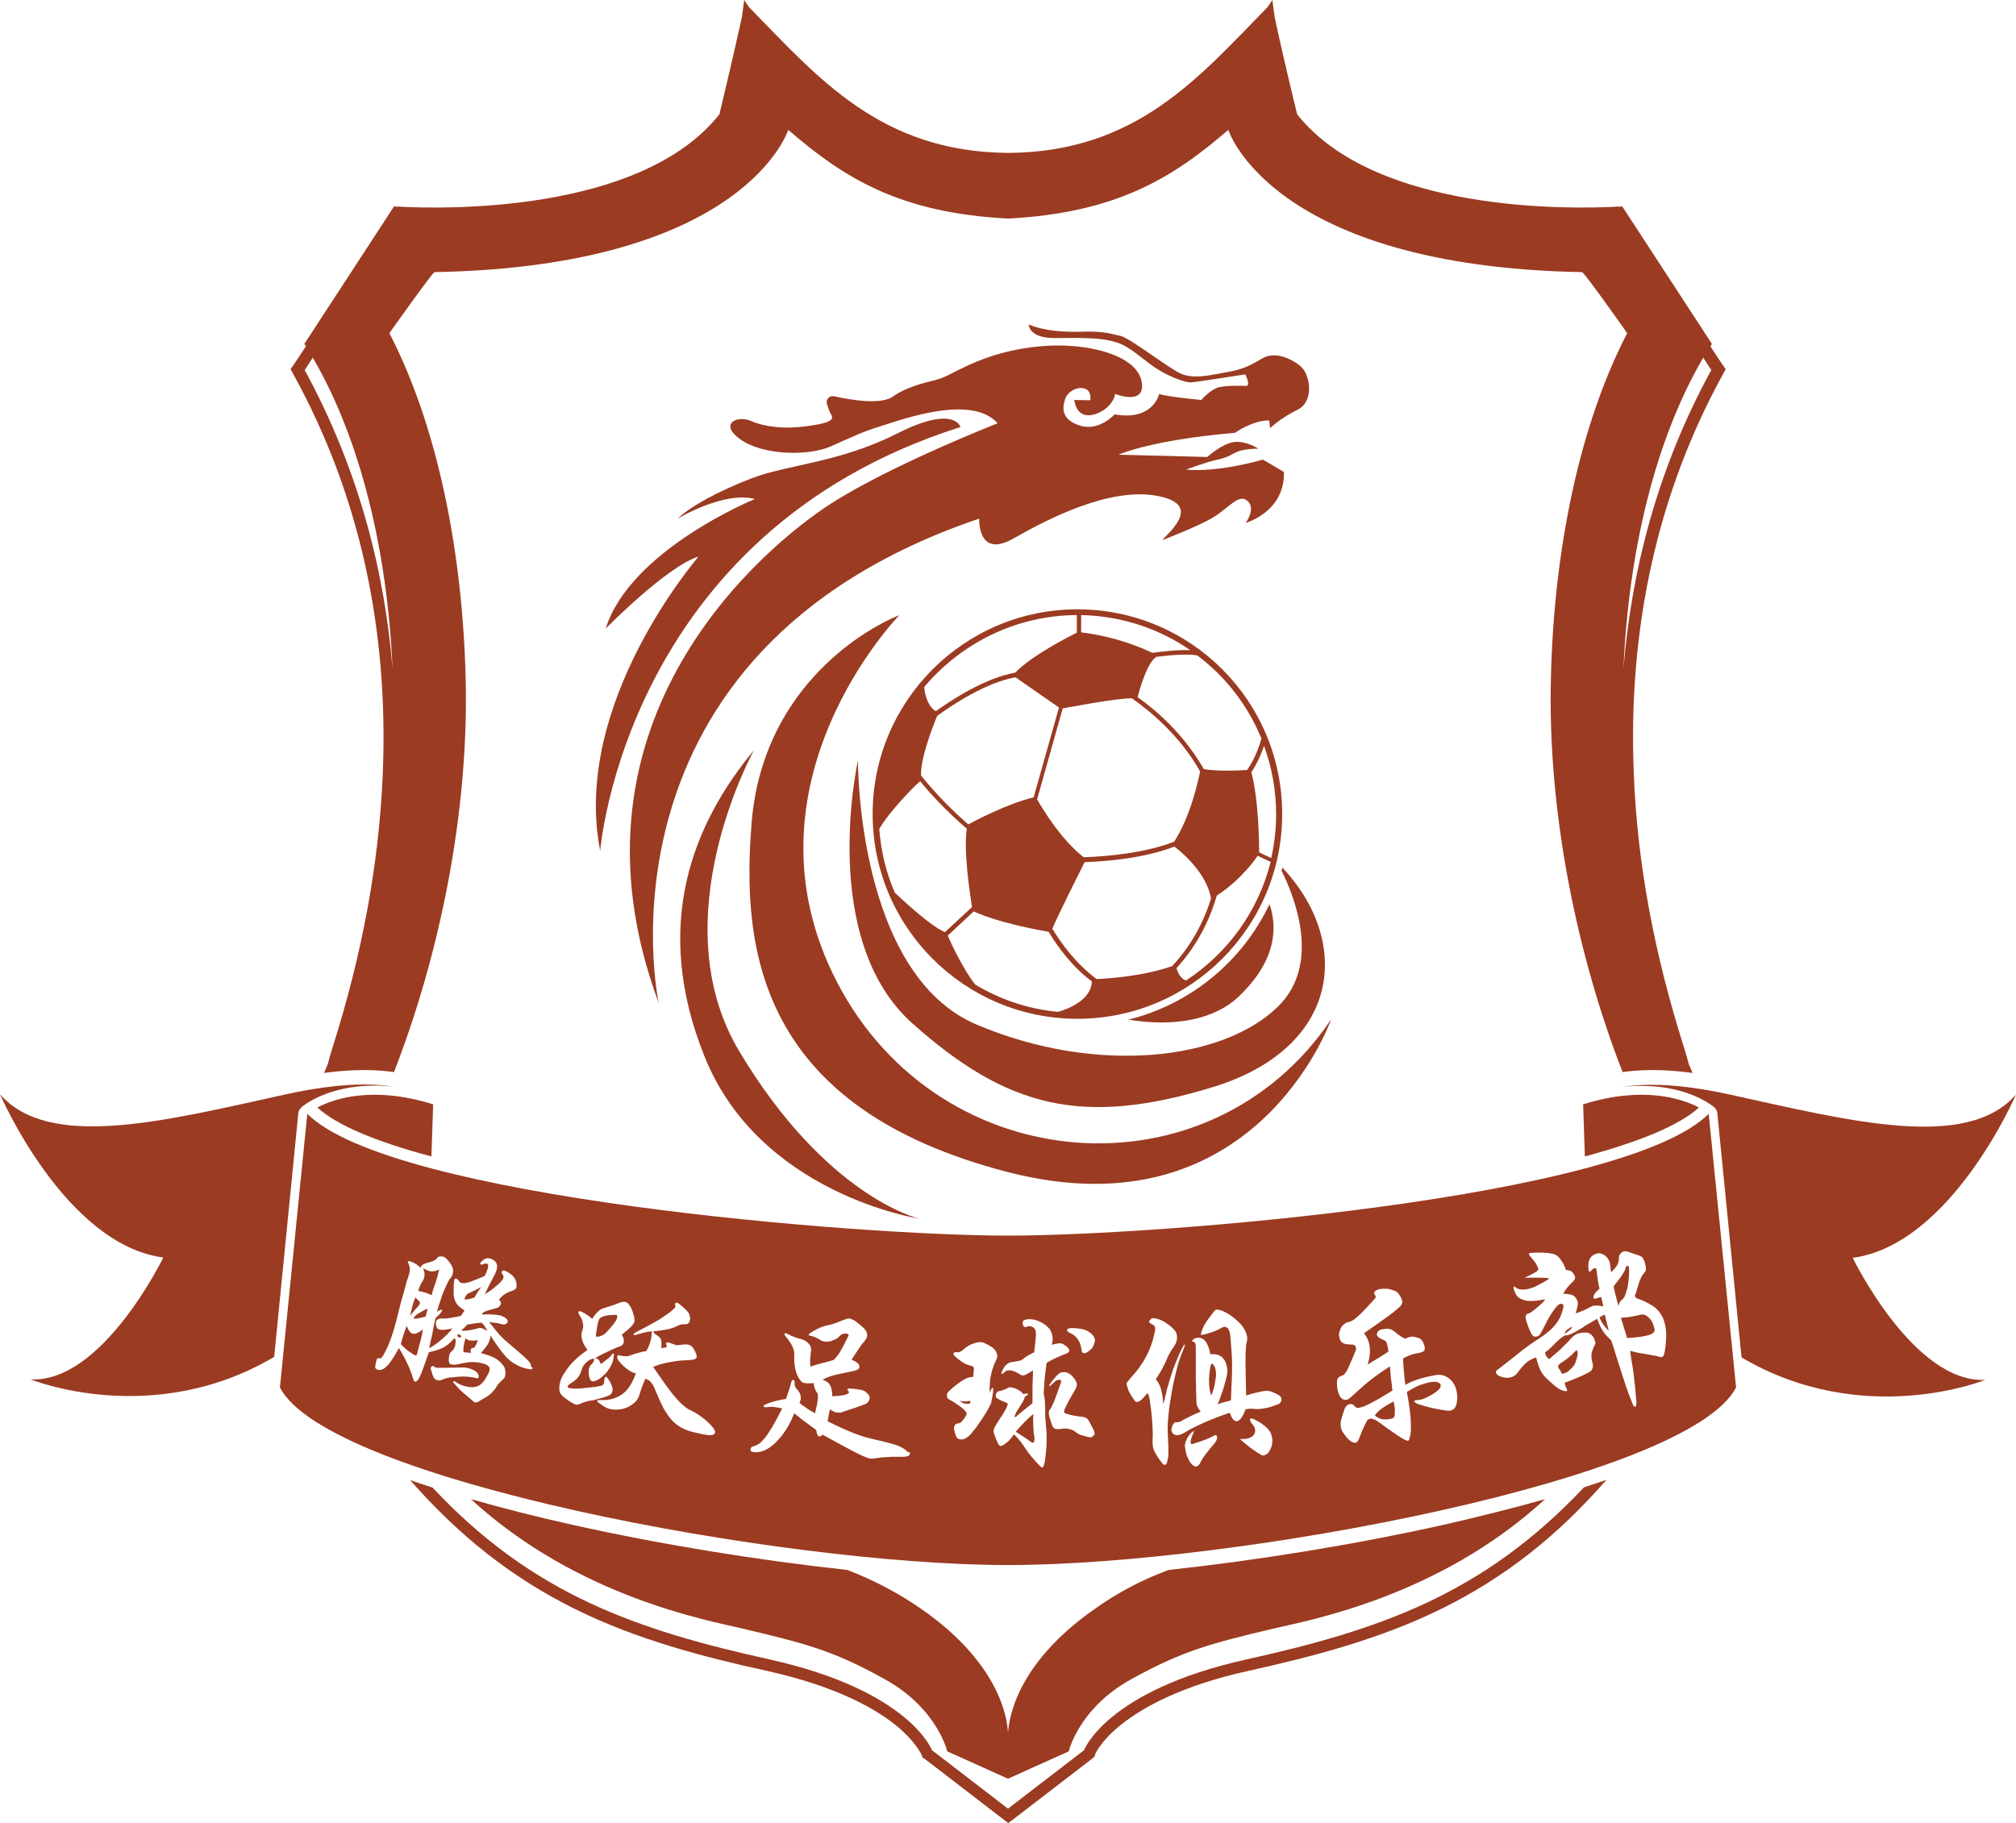 <svg xmlns="http://www.w3.org/2000/svg" xmlns:xlink="http://www.w3.org/1999/xlink" viewBox="50 83.4 700 633.1" xml:space="preserve"><g><path fill="#9B3B22" d="M441.8,437.5c15.8,2.6,29.9,0.1,38.5-8.2c12.9-12.4,13.3-23.8,10.5-31.9 C481.4,417.2,463.5,432.1,441.8,437.5z"/><path fill="#9B3B22" d="M258.4,378.9c0,0,8.6-110.3,125.1-147.2c0,0-2-7.9-22.1,2.3c-20,10.1-38.3,10.8-50.4,15.5 c-12.2,4.7-21.4,9.9-25.7,14c0,0,16.2-9.7,26.8-6.8c0,0-43.2,17.6-51.8,45c0,0,21.2-21.6,32.2-25 C292.6,276.8,248.3,327.4,258.4,378.9z"/><path fill="#9B3B22" d="M366.8,438.8c32.9,29.3,59,36,104.4,22.1c44.2-13.6,48.4-50.2,24.1-76.2c-0.1,0.4-0.2,0.7-0.3,1.1 c4.3,8.6,14,32.3-1.3,47.2c-18.9,18.5-62.6,23.9-104.4,6.3c-41.9-17.6-41.4-91.8-41.4-91.8S334,409.5,366.8,438.8z"/><path fill="#9B3B22" d="M512.2,437.4c-41.9,62.4-135.7,56-171.5-12.8C304.9,355.8,362.3,297,362.3,297 c-14.9,6.1-47.6,27.3-51.3,71.9c-3.7,44.6,2.7,99.2,88.8,121.5C485.9,512.7,512.2,437.4,512.2,437.4z"/><path fill="#9B3B22" d="M369.1,506.6c0,0-32.1-7.4-62.4-58.1c-27.5-45.9,5.1-104.6,5.1-104.6c-21.3,25.7-35.5,60.8-17.2,106.3 C313.7,498.1,369.1,506.6,369.1,506.6z"/><path fill="#9B3B22" d="M390,263.5c0,0-0.7,14.1,11.9,6.9s33.3-17.6,49.3-14.9s6.1,11.5,2.3,15.5c0,0,12.2-4.6,17.7-7.9 s9-8.5,12-5.7s-0.7,7.6-0.7,7.6s13.7-3.8,13.3-17.7l-7.3-4.3c0,0-14.9,4.5-26.7,3.5c0,0,6.8-2.6,11-3.5s4.8-2,7.3-2.9 c2.6-0.9,6.8-0.9,6.8-0.9s-4.2-2.8-8.4-2.3c-4.3,0.6-9.3,5.2-9.3,5.2l-30.8-0.8c0,0,10.6-5,40.4-7.6c0,0,6.2-4.4,11.9-4.3l0.3,2.7 c0,0,3.4-3.4,9.5-6.4s4.1-12,1.7-14.5s-8.9-6.2-13.8-3.4c-4.9,2.9-7.1,3.9-12.7,4.9s-11.5,2.5-16,0.3c-4.6-2.2-17.7-12.5-20.8-13 c-3-0.5-4.6-1.7-14-1.4c-9.5,0.3-15-1.4-17.7-2.5c0,0-0.1,4.8,9.2,4.7c9.3-0.1,15-0.1,19.5,1s6.3,2.5,12.6,7.4 c6.2,4.9,13.2,7.1,15,7s18.9-2.8,18.9-2.8s2,4,0.3,4s-7.8-0.3-10.4,0.8s-5.2,4.1-5.2,4.1s-12.6-1.2-14.6-2.1c0,0-2,9.5-15.5,7.1 c0,0-5.3,6-12,3.9s-6.1-6.3-5.2-9.1s4.1-4.3,6.1-3.9c2,0.3,2.9,1.4,2.7,4.2l-5.6-0.1c0,0,0.5,5.2,4.7,5.3c4.3,0.1,9-3.7,9.5-7.4 c0,0,10.8,4.3,9.2-4.3c-1.6-8.6-16.5-12.9-30.9-12.5c-14.4,0.5-24.5,4.7-28.5,6.5c-2.3,1-5.4,2.6-7.6,3.7c-1.7,0.9-3.5,1.5-5.4,2 c-3.5,0.8-9.8,2.5-13.8,5.4c-4.2,3.2-15.3,1.2-20.7,0c-1.5-0.3-2.8,1.1-2.4,2.6c0.4,1.3,0.9,2.8,1.5,3.8c1.5,2.3-2.3,3.2-9.2,4.1 c-7,0.9-13.8,0.2-18.6-1.9c-4.7-2.1-11.4,0.9-3.7,6.4c7.7,5.5,23.5,5.9,31.4,2.4s10.8-5,17.3-7s31.5-11.4,40.6-1 c0,0-37.1,14.5-58.2,28.1c-21,13.6-96.5,74.1-59.4,173.4C278.6,432,252.6,310.1,390,263.5z"/><path fill="#9B3B22" d="M424.1,295c-39.2,0-71.1,31.8-71.1,71.1c0,39.2,31.8,71.1,71.1,71.1c39.2,0,71.1-31.8,71.1-71.1 S463.4,295,424.1,295z M488,339.9c-1.5,5.2-3.4,8.7-5,10.9c-2.9,0.2-10.3,0.5-15-0.3c-6.9-12.1-16.5-20.4-23-25 c0.6-2.3,3.2-11.9,6.5-14c4.8-0.6,10.8-1.1,14.2-0.5C475.6,318.4,483.3,328.4,488,339.9z M425.4,297c14,0.3,27.1,4.7,37.9,12.2 c-4-0.2-9.2,0.4-13.2,0.9c-3.8-1.8-12.6-5.6-24.7-7.1L425.4,297L425.4,297z M443,325.9c6.3,4.4,16.6,12.8,23.7,25.4 c-0.7,3.6-3.4,15.7-9,24.4c-10.4,4-23.1,5.1-31.4,5.4c-7.9-6.1-14.2-16.7-16.2-20.1l8.9-31.6C422.1,328.9,436.5,326,443,325.9z M423.9,297v6.1c-2.8,1.4-15.6,7.9-21.4,13.9c-10.3,1.8-21.7,9.2-27.6,13.4c-3-2-3.8-6.2-4-8.4C383.6,306.9,402.6,297.1,423.9,297z M375.4,332c5.7-4.1,17.1-11.6,27.2-13.4l15.1,10.5l-8.8,31.2c-9.2,2.2-20.9,8.4-22.7,9.4c-7.8-6.8-13.2-13-16.4-17 C369.6,346.6,374,335.4,375.4,332z M360.7,393.4c-3-6.9-4.8-14.3-5.4-22.1c3.1-5.6,12.1-14.9,14.2-16.6c3.4,4.2,8.8,10.1,16.2,16.5 c-1.2,7.8,1.1,22.7,1.8,27.2l-9.4,8.7C373.1,405,363.9,396.4,360.7,393.4z M417.4,434.8c-10.5-1-20.2-4.3-28.8-9.5 c-3.9-4.9-8.5-14.4-9.5-17l9-8.4c8,3.8,22.5,6.5,26,7.1c3.1,5.1,8.1,12.1,15,17.2C429,430.6,420.9,433.8,417.4,434.8z M430.8,423.4 c-7-5.1-12.3-12.3-15.4-17.5c2.1-5,9.3-19.3,11.2-23.1c8.3-0.3,20.7-1.4,31.2-5.4c2.6,2,11.1,9.1,12.7,18 c-1.9,6.2-5.8,15.3-13.5,23.5C447.1,422.4,435.2,423.2,430.8,423.4z M461.8,423.9c-2-0.7-2.9-2.9-3.3-4.3c8.3-9,12.2-18.9,14-25.2 c3-1.9,9-6.4,14.2-13.8l4.5,2.1C486.9,399.9,476.2,414.5,461.8,423.9z M487.2,379.4c0-2.9-0.1-18-2.7-27.8c1.4-2.1,3-5.1,4.4-9.2 c2.7,7.4,4.2,15.4,4.2,23.8c0,5.2-0.6,10.3-1.7,15.2L487.2,379.4z"/><path fill="#9B3B22" d="M378.9,691.6l21.1,9.5l21.1-9.5c0,0,3.4-14.9,21.6-25s28-12.5,49.3-17.6c11.8-2.8,57.3-10.8,94.5-45 c-10.9,3.1-22.9,6.1-35.6,9c-31,6.9-64.6,12.3-95.1,15.6c-9.5,3.5-18,8-26.2,13.9c-26.6,18.8-29.3,37.6-29.6,42.8 c-0.2-5.3-3-24.1-29.6-42.8c-8.3-5.8-16.8-10.3-26.2-13.9c-30.5-3.3-64.1-8.7-95.1-15.6c-12.7-2.8-24.7-5.9-35.6-9 c37.2,34.2,82.8,42.2,94.5,45c21.3,5.1,31.1,7.4,49.3,17.6C375.5,676.7,378.9,691.6,378.9,691.6z"/><path fill="#9B3B22" d="M182.9,352.2c-1.3,30.9-7,62.1-17.5,95.2c-0.6,1.8-1.1,3.7-1.6,5.6c-0.4,1-0.9,2-1.3,3 c5.1-0.7,9.8-1,14.1-1c3.9,0,7.2,0.3,10.2,0.7c15.7-40.3,26-89.6,24.9-136.3c-1.1-45.5-10.1-88.6-26.5-120.3c0,0,15-21.2,15.7-21.2 c108-2,122.8-49.4,122.8-49.4c19.1,16.5,38.5,28.9,76.4,30.8c37.8-2,57.3-14.3,76.4-30.8c0,0,14.8,47.4,122.8,49.4 c0.8,0,15.7,21.2,15.7,21.2c-16.4,31.6-25.5,74.8-26.5,120.3c-1.1,46.6,9.2,96,24.9,136.3c2.9-0.4,6.3-0.7,10.2-0.7 c4.3,0,9,0.3,14.1,1c-0.4-1-0.9-2-1.3-3c-0.5-1.9-1-3.7-1.6-5.6c-10.5-33.1-16.3-64.3-17.5-95.2c-2.1-50.7,8.2-97.2,30.7-138.4 l1.2-2.2l-1.4-2l-3.9-5.9c0.2-0.3,0.4-0.6,0.5-0.9l-31.1-47.7c0,0-0.6,0-1.6,0.1l-0.1-0.1l-0.7,0.1c-13.8,0.7-83,2.6-110.5-32.1 c0,0-4.3-17.4-7.8-33.7l-0.8-6l-1.7,2.5c-23.8,24.3-45.4,50.3-90,50.6c-44.5-0.3-66.2-26.3-90-50.6l-1.7-2.5l-0.8,6 c-3.6,16.3-7.8,33.7-7.8,33.7c-27.5,34.7-96.8,32.8-110.6,32.1l-0.7-0.1l-0.1,0.1c-1.1-0.1-1.6-0.1-1.6-0.1l-31.1,47.7 c0.2,0.3,0.4,0.6,0.5,0.9l-3.9,5.9l-1.4,2l1.2,2.2C174.7,255,185,301.5,182.9,352.2z M644.2,211.9c-19.2,35.1-27.8,70.7-30.5,103.7 c1.8-41.1,11.1-79.6,27.7-108L644.2,211.9z M158.6,207.6c16.6,28.4,25.9,67,27.7,108c-2.7-33-11.4-68.6-30.5-103.7L158.6,207.6z"/><path fill="#9B3B22" d="M482.7,659.7c-48.6,10.8-56.3,31.5-56.3,31.5L400,711.5l-26.4-20.3c0,0-7.7-20.7-56.3-31.5 c-45.9-10.2-82.2-22.4-117.1-59.7c-2.7-0.9-5.3-1.7-7.8-2.6c17.4,19.8,35.6,34,57.1,44.7c21.8,10.8,45.1,16.8,67,21.6 c23.8,5.3,37,12.9,44,18.4c7.1,5.6,9.2,10.2,9.4,10.5l0.4,1.1l0.9,0.6l26.4,20.3l2.5,1.9l2.5-1.9l26.4-20.3l1-0.8l0.3-1 c0.2-0.4,2.2-4.9,9.4-10.5c7-5.5,20.2-13.2,44-18.4c21.9-4.9,45.1-10.8,67-21.6c21.6-10.7,39.8-24.9,57.1-44.7 c-2.5,0.9-5.1,1.7-7.8,2.6C564.8,637.3,528.6,649.5,482.7,659.7z"/><path fill="#9B3B22" d="M160.2,468c6.5,6,20,11.8,39.6,17l0.6-18.1C179.4,460.4,166.1,464.9,160.2,468z"/><path fill="#9B3B22" d="M154.7,467.9c0.3-0.3,8.8-7.5,25.3-7.5c2.2,0,4.5,0.1,6.8,0.4c-7.8-1.3-19.6-1.3-37.4,2.6 c-42.2,9.3-82.2,19.6-99.4,0c0,0,22.5,52.2,56.7,56.7c0,0-21.2,43.7-46.1,42.3c0,0,42.2,17.3,84.6-7.8l8.4-84.8 C153.7,469.2,154.1,468.5,154.7,467.9z"/><path fill="#9B3B22" d="M599.7,466.9l0.6,18.1c19.6-5.3,33.1-11,39.6-17C633.9,464.9,620.6,460.4,599.7,466.9z"/><path fill="#9B3B22" d="M693.3,520.2c34.2-4.5,56.7-56.7,56.7-56.7c-17.1,19.6-57.2,9.3-99.4,0c-17.8-3.9-29.6-3.9-37.4-2.6 c2.3-0.3,4.6-0.4,6.8-0.4c16.6,0,25,7.2,25.3,7.5c0.6,0.5,0.9,1.2,1,2l8.4,84.8c42.4,25,84.6,7.8,84.6,7.8 C714.4,563.8,693.3,520.2,693.3,520.2z"/><path fill="#9B3B22" d="M213.1,548.9c-0.3-0.1-0.6-0.1-0.8-0.3c-0.2-0.1-0.5-0.3-0.7-0.5c-0.2,1-0.4,1.9-0.6,2.7 c-0.1,0.8-0.2,1.6,0,2.2l2.6,0.2c-0.2-0.6-0.3-1-0.1-1.3c0.1-0.2,0.5-0.4,1.2-0.5c0.3-0.4,0.5-0.8,0.7-1.2s0.3-0.9,0.5-1.4 c-0.6,0.1-1.2,0.1-1.6,0.2C213.7,548.9,213.4,548.9,213.1,548.9z"/><path fill="#9B3B22" d="M208.9,546.8c-0.3,0.7,0.1,1,1.1,1.1c0.2-0.4,0.1-0.6-0.2-0.9C209.5,546.8,209.2,546.8,208.9,546.8z"/><path fill="#9B3B22" d="M195,539.7c-0.4,0.3-0.7,0.5-0.9,0.8c-0.2,0.2-0.4,0.5-0.6,0.7c0.3,0.1,0.8,0.2,1.3,0.1 c0.6-0.1,1.5-0.3,3-0.7l0.7-2.8c-0.9,0.4-1.6,0.8-2.1,1.1C195.8,539.2,195.4,539.5,195,539.7z"/><path fill="#9B3B22" d="M201.3,528.7c0.5-1.6,0.9-3.1,1.2-4.5c-0.5,0.3-1,0.4-1.4,0.6c-0.4,0.1-0.9,0.1-1.3,0.1 c-0.4,0-0.9-0.1-1.3-0.3c-0.5-0.2-1-0.5-1.6-0.8c0.4,1,0.6,1.9,0.5,2.6c-0.1,0.7-0.3,1.3-0.6,1.8c-0.6,0.8-1.1,2-1.6,3.5 c1.7,0.3,3.3,0.8,4.7,1.5C200.2,531.7,200.7,530.3,201.3,528.7z"/><path fill="#9B3B22" d="M400,512.5c-52.5,0-214.1-13.1-243.3-42.3c-9.5,95-9.5,95-9.5,95c16.2,32,174.2,61.7,252.8,61.7 s236.6-29.7,252.8-61.7c0,0,0,0-9.5-95C614.1,499.5,452.5,512.5,400,512.5z M203.8,562.4c-0.7,0.4-1.3,0.5-2,0.3 c-0.6-0.2-1.1-0.6-1.3-1.1s-0.4-0.9-0.5-1.4s-0.2-0.9-0.4-1.3c-0.1-0.2-0.1-0.4,0-0.6c0.1-0.2,0.2-0.3,0.3-0.4 c0.1-0.1,0.3-0.1,0.5-0.1s0.3,0.1,0.5,0.3c0.1,0.1,0.2,0.2,0.4,0.2c0.2,0.1,0.7,0.1,1.3,0.1s1.5,0,2.6,0s2.6-0.1,4.4-0.1 c1.6-0.1,3,0.1,4.2,0.6s2,1.1,2.2,1.7c0.5,1.2,0.2,1.7-1,1.3c-0.7-0.2-1.5-0.3-2.6-0.4c-1.1-0.1-2.2-0.1-3.3,0s-2.2,0.2-3.2,0.3 C204.9,562,204.2,562.2,203.8,562.4z M234.8,558.7c-0.2,0.2-0.4,0.3-0.7,0.2c-0.6-0.1-1.3-0.2-2-0.4s-1.3-0.4-1.9-0.7 c-0.8-0.4-1.5-0.8-2.2-1.2c-0.6-0.4-1.3-1-2-1.7s-1.5-1.7-2.4-2.9s-2-2.8-3.3-4.8c0,0.5-0.1,0.9-0.2,1.3c-0.1,0.4-0.3,0.8-0.5,1.3 s-0.6,1-1,1.5s-0.9,1.2-1.6,2c1.2,0.3,2.2,0.6,3,0.9c0.8,0.3,1.5,0.6,2.1,1c0.6,0.3,1.1,0.8,1.6,1.2c0.5,0.5,0.9,1,1.3,1.6 c0.2,0.3,0.3,0.7,0.4,1.1c0.1,0.4,0.1,0.9,0.1,1.3c0,0.4-0.1,0.8-0.2,1.1c-0.1,0.3-0.2,0.6-0.4,0.7c-0.1,0.1-0.3,0.2-0.6,0.5 c-0.2,0.2-0.4,0.5-0.7,0.7c-0.2,0.2-0.4,0.5-0.6,0.7c-0.2,0.2-0.3,0.4-0.4,0.5c-0.3,0.6-0.6,1.1-1,1.5c-0.4,0.5-0.8,0.9-1.3,1.4 c-0.5,0.4-1.2,0.9-1.9,1.3c-0.7,0.4-1.6,0.9-2.6,1.5c-0.5,0.2-1,0.2-1.4-0.2c-1-0.9-2.1-1.8-3.3-2.8s-2.1-2-3-3 c-0.6-0.6-0.9-1-0.7-1.2c0.1-0.2,0.6,0,1.4,0.6c0.3,0.2,0.8,0.4,1.5,0.7s1.4,0.5,2.3,0.6c1.5,0.3,2.7,0.1,3.8-0.5 c1-0.6,2.1-1.9,3.1-4c0.5-1,0.7-1.8,0.4-2.3s-1-1-2.2-1.3s-2.4-0.5-3.6-0.5c-1.2,0-2.7,0.2-4.3,0.6c-1.5,0.4-2.6,0.4-3.2,0.2 c-0.6-0.2-0.8-0.8-0.8-1.7c0.1-0.9,0.2-1.5,0.3-1.9c0.2-0.4,0.4-0.7,0.8-1c0.3-0.2,0.6-0.6,0.8-1s0.4-0.9,0.4-1.4 c0.1-0.5,0.1-0.9,0.1-1.3c0-0.4-0.2-0.6-0.4-0.8c-0.7,0.7-1.3,1.4-1.9,1.9c-0.6,0.5-1.2,0.9-1.8,1.3c-0.6,0.3-1.4,0.6-2.2,0.9 c-0.8,0.3-1.8,0.5-3,0.8c-0.9,2.7-1.7,4.9-2.3,6.5s-1.1,2.6-1.5,3.1c-0.7,0.9-1.3,0.8-1.6-0.3c-0.3-0.8-0.5-1.7-0.9-2.6 c-0.3-0.9-0.7-1.9-1.2-2.8c-0.4-1-0.9-1.9-1.4-2.8c-0.5-0.9-1-1.8-1.5-2.6c-0.8,1.6-1.6,2.9-2.4,4.1c-0.8,1.2-1.5,2-2.1,2.5 c-0.5,0.5-1,0.8-1.5,0.9c-0.5,0.2-0.9,0.2-1.2,0.1c-0.3-0.1-0.6-0.2-0.8-0.4s-0.3-0.5-0.2-0.8c0.2-1.6,0.5-2.5,0.7-2.7 c0.2-0.3,0.6-0.2,1.1,0c0.3-0.2,0.8-0.7,1.3-1.7c0.5-0.9,1.1-2.1,1.6-3.4c0.6-1.4,1.1-2.9,1.6-4.5c0.5-1.7,1-3.4,1.4-5.1 c0.2-0.7,0.4-1.6,0.7-2.8s0.6-2.5,1-3.8s0.7-2.6,1.1-3.9c0.3-1.3,0.6-2.3,0.9-3c0.2-0.7,0.4-1.2,0.5-1.7s0.1-0.8,0.1-1.2 c0-0.3,0-0.6-0.1-0.9c-0.1-0.3-0.2-0.5-0.3-0.9c-0.6-0.9-0.3-1.1,0.7-0.8c0.6,0.2,1.1,0.4,1.7,0.8c0.6,0.3,1.1,0.8,1.7,1.4 c0.1-0.7,0.8-1.3,2.1-1.7c0.9-0.2,1.6-0.4,2.3-0.7s1-0.5,1.2-0.8c0.3-0.6,0.8-0.8,1.5-0.8s1.3,0.2,1.8,0.7c1.5,1.5,2.3,2.9,2.4,4 c0.1,1.1-0.2,2.1-0.9,2.8c-0.2,0.3-0.6,0.8-1,1.7s-0.9,1.9-1.4,3.1c-0.5,1.2-0.9,2.4-1.3,3.7c-0.4,1.3-0.8,2.4-1,3.3 c1.1-0.8,1.7-0.9,1.8-0.6c0.1,0.4-0.7,1.3-2.3,2.8c-0.4,1.9-0.8,3.7-1.1,5.4c-0.4,1.7-0.7,3.3-1.1,5c1.5-0.8,3-1.8,4.4-3.1 c1.5-1.3,2.7-2.5,3.7-3.8c-1.1,0.3-2.1,0.4-2.8,0.5s-1.3,0-1.7-0.1s-0.7-0.3-0.9-0.6s-0.3-0.6-0.3-1c-0.1-0.8,0-1.4,0.3-1.7 s0.7-0.5,1.4-0.5c0.9,0,1.9,0,3.1-0.2c1.2-0.2,2.4-0.4,3.8-0.7c0.5-0.7,0.9-1.3,1.3-1.9c-0.9-0.6-1.7-1.2-2.2-1.7s-0.9-1.2-1.2-1.9 c-0.2-0.7-0.4-1.6-0.4-2.7c0-1.1,0-2.5,0.2-4.2c0-0.4,0.2-0.5,0.5-0.6c0.3,0,0.6,0.2,1,0.6c0.2,0.4,0.4,0.6,0.7,0.8 s0.7,0.2,1.4,0.2c0.6-0.1,1.5-0.3,2.6-0.7s2.6-1,4.4-1.8c0.5-1,0.8-1.8,1-2.4c0.2-0.6,0.2-1.1,0.2-1.4c-0.1-0.3-0.3-0.5-0.6-0.5 s-0.7,0-1.1,0.2c-0.5,0.2-0.8,0.2-1,0s0-0.5,0.4-0.9c0.6-0.6,1.2-1,1.7-1.1s1.1-0.1,1.7,0.2c1.2,0.5,1.9,1.3,2,2.3 s-0.4,2.6-1.6,4.6c-0.5,0.9-0.9,1.8-1.4,2.7c-0.4,0.9-0.9,1.9-1.3,2.7c0.9-0.6,1.9-1.2,2.9-2s1.9-1.5,2.6-2.3c0.6-0.6,0.9-1,1-1.4 s0-0.9-0.4-1.4c-0.3-0.4-0.3-0.8,0-1c0.3-0.3,0.8-0.2,1.4,0.1c1.3,0.7,2.2,1.4,2.7,2.1c0.5,0.7,0.8,1.6,0.9,2.7 c0,0.5-0.1,0.9-0.3,1.2s-0.7,0.5-1.3,0.8c-1.2,0.3-2.1,0.8-2.9,1.4c-0.8,0.6-1.4,1.2-1.7,1.7c0.3,0.1,0.5,0.3,0.6,0.6 s0.2,0.5,0.1,0.8c-0.1,0.3-0.2,0.6-0.4,0.8c-0.2,0.3-0.5,0.4-0.9,0.6c-1.2,0.3-2.2,0.6-2.9,0.8s-1.2,0.4-1.6,0.6 c-0.3,0.2-0.5,0.3-0.6,0.5c-0.1,0.1-0.1,0.3-0.1,0.4c1.3-0.1,2.5-0.1,3.4,0c0.9,0,1.7,0.1,2.3,0.2c0.7,0.1,1.2,0.3,1.6,0.5 c0.4,0.2,0.9,0.5,1.3,0.9c0.2,0.2,0.3,0.4,0.3,0.6c0,0.3-0.1,0.5-0.2,0.7c-0.2,0.2-0.4,0.4-0.7,0.5s-0.8,0.1-1.3-0.1 c-0.6-0.2-1.3-0.3-2-0.4c-0.7-0.1-1.5-0.2-2.3-0.3c0.9,1,1.6,1.9,2.1,2.6c0.6,0.7,1.1,1.3,1.6,1.9c0.5,0.5,1.1,1.1,1.6,1.6 c0.6,0.5,1.3,1.1,2.1,1.8c0.7,0.6,1.6,1.4,2.8,2.4s2.3,2,3.3,3c0.4,0.4,0.7,0.8,0.9,1.2s0.2,0.8,0.2,1.1 C235.1,558.3,235,558.5,234.8,558.7z M253.3,570.2c-0.7,0.2-1.2,0.4-1.4,0.5c-0.4,0.2-0.8,0.3-1,0.4c-0.3,0.1-0.5,0.1-0.8,0.1 s-0.5-0.1-0.8-0.3c-0.3-0.1-0.7-0.4-1.1-0.6c-1-0.6-1.7-1.2-2.3-1.6c-0.6-0.5-1-0.9-1.3-1.4s-0.4-1-0.4-1.5s0-1.2,0.2-1.9 c0.1-0.9,0.5-1.9,1.1-2.9s1.3-2.1,2.1-3.1s1.8-2,2.9-3c1.1-1,2.3-1.9,3.5-2.7c-2-2.6-2.6-5-1.7-7.1c0.2-0.6,0.3-1.3,0.1-2.1 c-0.1-0.9-0.5-1.8-1.1-2.7c-0.3-0.5-0.5-0.9-0.5-1.2s0.2-0.4,0.6-0.3c0.4,0,0.9,0.3,1.6,0.7c0.7,0.4,1.6,1,2.7,1.9 c0.4-0.8,1-1.6,1.7-2.3c0.8-0.8,1.5-1.2,2.2-1.4c1-0.3,2-0.6,2.9-0.9c0.9-0.3,1.7-0.6,2.3-0.9c0.6-0.2,1.2-0.4,1.7-0.4 s1,0.1,1.4,0.4c0.4,0.3,0.8,0.9,1.2,1.6c0.4,0.8,0.7,1.8,1.1,3.2c0.1,0.5,0.1,1,0.1,1.4s-0.2,0.8-0.5,1.2s-0.7,0.9-1.4,1.5 c-0.6,0.6-1.5,1.2-2.5,2.1c0.6,1,0.8,1.8,0.7,2.6c-0.1,0.7-0.6,1.2-1.4,1.5c-0.5,0.1-1.1,0.4-1.8,0.7c-0.7,0.3-1.4,0.6-2.2,1 c-0.8,0.4-1.5,0.7-2.3,1.1c-0.8,0.4-1.5,0.8-2.2,1.2c0.5,0.2,0.9,0.3,1.1,0.6c0.3,0.2,0.5,0.7,0.8,1.5c0.6-0.4,1.3-0.9,2-1.5 c0.8-0.5,1.3-1.1,1.6-1.5c0.9-1.2,1.2-0.9,0.8,1.1c-0.1,0.7-0.4,1.5-0.7,2.2c-0.4,0.7-0.8,1.4-1.3,2.1c-0.5,0.7-1.1,1.3-1.7,1.8 s-1.2,1-1.8,1.3c-1.4,0.7-2.2,0.7-2.6-0.2c-0.2-0.3-0.3-0.8-0.4-1.2c-0.1-0.5-0.1-1-0.1-1.4c0-0.5,0-0.9,0.2-1.4 c0.1-0.4,0.3-0.8,0.6-1c0.7-0.6,1.1-1.3,1.1-2.2c-1,0.1-1.9,0.5-2.7,1.3c-0.9,0.8-1.4,1.7-1.7,2.7s-0.6,1.8-1.2,2.5 c-0.5,0.7-1.4,1.4-2.7,2.2c-0.6,0.4-0.9,0.7-0.9,1s0.2,0.5,0.9,0.6c0.6,0.1,1.6,0.2,3.1,0.1c1.4-0.1,3.3-0.3,5.7-0.6 c1.4-0.2,2.2-0.4,2.5-0.6c0.3-0.3,0.5-0.7,0.5-1.4s0.1-1.1,0.4-1.4c0.2-0.2,0.6,0,1,0.7c1.1,1.6,1.6,3,1.5,4s-0.8,1.7-2.3,2.1 c-0.5,0.2-1.2,0.4-2,0.6c-0.8,0.2-1.6,0.5-2.5,0.7C254.7,569.8,254,570,253.3,570.2z M296.6,581.8c-1,0-2.7-0.3-5.2-0.9 c-1.8-0.4-3.3-0.9-4.6-1.6c-1.3-0.7-2.5-1.6-3.5-2.7c-1-1.1-2-2.6-3-4.3c-0.9-1.8-1.9-4-3-6.7c-0.4-1-0.9-1.7-1.3-2.2 s-1-0.9-1.9-1.2c-0.3,0.6-0.6,1.4-1,2.4c-0.4,1.1-0.8,2.1-1.1,3.2c-0.3,1.1-0.9,2.1-1.9,2.9c-1,0.8-2,1.4-3.3,1.8 c-1.2,0.4-2.5,0.5-3.8,0.4s-2.5-0.5-3.6-1.3c-1.4-0.9-2.1-1.5-2.1-1.7s0.5-0.3,1.6-0.3c2.7,0.1,5.1-0.6,7.1-2s3.6-3.9,4.8-7.3 c-1.2-0.1-2.9-1.1-4.9-3.1c-1.1-1.1-1.6-1.9-1.6-2.5s0.3-0.8,0.9-0.6c0.8,0.2,1.5,0.3,2.1,0.3s1.2-0.1,1.8-0.4 c0.8-0.3,1.7-0.6,2.6-0.8c0.9-0.3,1.8-0.5,2.7-0.6c0.7-1.2,1.2-2.4,1.5-3.6c0.3-1.1,0.4-2.2,0.4-3.3c-1.1,0.2-2.1,0.3-2.8,0.5 c-0.7,0.2-1.5,0.4-2.4,0.7c-0.7,0.2-1.1,0.2-1.1,0c-0.1-0.2,0.2-0.5,0.7-0.8c0.8-0.4,1.7-0.9,2.7-1.4c0.9-0.5,1.8-1,2.6-1.4 c0.8-0.5,1.6-0.9,2.3-1.3c0.7-0.4,1.3-0.8,1.7-1.1c1.1-0.7,2-1.3,2.6-1.8s1.1-0.9,1.4-1.2s0.5-0.5,0.5-0.7s0-0.3,0-0.4 c-0.2-0.5-0.2-0.8,0.1-0.9c0.3-0.2,0.7-0.1,1.1,0.2c1,0.8,1.9,1.6,2.5,2.2c0.6,0.6,1.1,1.2,1.2,1.7c0.3,0.9,0.3,1.7,0,2.4 c-0.3,0.6-0.8,0.9-1.4,0.9c-0.6-0.1-1.2,0-1.6,0.1s-0.9,0.3-1.5,0.6c-0.4,0.2-0.9,0.4-1.5,0.6c-0.6,0.2-1.3,0.4-2.1,0.5 c-0.7,0.2-1.5,0.3-2.3,0.4c-0.8,0.1-1.5,0.2-2.2,0.2c0.1,0.3,0.3,0.6,0.5,0.8s0.5,0.4,0.7,0.5c0.4,0.3,0.7,0.6,1,0.8 s0.4,0.5,0.5,0.8s0.1,0.7,0.2,1.2c0,0.5,0,1.1-0.1,1.8c0.4-0.1,0.8-0.2,1.1-0.2c0.3-0.1,0.6-0.1,0.9-0.2c-0.2-0.5-0.3-0.8-0.3-1.1 s0-0.4,0.3-0.5c0.2-0.1,0.6,0,1.1,0.2s1.3,0.4,2.2,0.8c1.1-0.1,1.9-0.2,2.6-0.3s1.2,0,1.6,0.1s0.8,0.3,1.1,0.6 c0.3,0.3,0.6,0.6,0.8,1.1c0.7,1.2,1,2.1,0.9,2.7c-0.2,0.5-0.9,0.8-2.3,0.9c-1.1,0.1-2.2,0.1-3.4,0.2c-1.2,0.1-2.3,0.3-3.4,0.5 s-2.2,0.4-3.2,0.7s-2,0.6-2.8,1c1.8,2.6,3.3,4.8,4.6,6.6c1.3,1.8,2.5,3.3,3.6,4.5c1,1.2,2,2.1,2.8,2.7c0.8,0.7,1.6,1.1,2.3,1.4 c0.8,0.4,1.7,0.9,2.7,1.6c1,0.7,1.9,1.4,2.7,2.1c0.8,0.7,1.5,1.5,2.1,2.2c0.5,0.7,0.8,1.3,0.7,1.7 C298.1,581.5,297.6,581.8,296.6,581.8z M365.8,588.6c-0.3,0.5-1.1,0.7-2.2,0.7c-0.9,0-1.8,0-2.7,0c-1,0-1.9,0-2.8,0.1 c-0.9,0-1.7,0.1-2.6,0.2c-0.8,0.1-1.5,0.2-2,0.3c-0.4,0.1-0.9,0.1-1.5,0s-1.5-0.5-2.7-1c-1.2-0.6-2.9-1.4-5.1-2.6 c-2.2-1.2-5.1-2.7-8.6-4.7c-0.5,0.6-1,0.8-1.3,0.6c-0.4-0.2-0.7-0.9-0.9-2.2c-1.3-1-2.6-1.9-3.8-2.8c-1.2-0.9-2.5-1.9-3.8-3 c-1.2,3-2.5,5.3-3.9,7.2c-1.4,1.8-2.7,3.2-4,4.2s-2.5,1.6-3.7,1.9c-1.2,0.3-2.1,0.3-2.9,0.1c-0.5-0.1-0.8-0.4-0.7-0.9 c0-0.5,0.3-0.8,0.9-1c0.5-0.1,1.1-0.4,1.7-0.7s1.3-1,2.1-1.9c0.8-0.9,1.7-2.3,2.7-3.9c1-1.7,2.2-3.9,3.6-6.7 c-1.1-0.2-2.1-0.4-2.9-0.5s-1.7,0-2.7,0.1c-0.5,0-0.8-0.1-0.9-0.3c0-0.2,0.2-0.5,0.7-0.7c1.2-0.5,2.4-0.9,3.6-1.2s2.4-0.5,3.5-0.7 c0.4-1.1,0.7-2,1-2.9s0.6-1.8,0.8-2.7c0.2-0.8,0.5-1.1,0.8-1s0.5,0.5,0.4,1.2c0,0.4,0,0.7,0.1,0.9s0.2,0.5,0.5,0.9 c0.9,0.9,1.4,1.8,1.5,2.6c0.2,0.8,0,1.6-0.4,2.4c0.9,0.7,1.7,1.3,2.6,1.9c0.9,0.6,1.8,1.2,2.8,1.7c0.3-1.2,0.5-2.3,0.7-3.1 c0.1-0.8,0.2-1.5,0.3-2c0-0.5,0-1,0-1.2c0-0.3-0.1-0.5-0.2-0.7c-0.4-0.5-0.6-0.9-0.8-1.4c-0.2-0.5-0.3-1.2-0.5-2.1 c-0.9,0.1-1.6,0.1-2.1,0.1s-1-0.1-1.4-0.2c-0.4-0.1-0.7-0.4-0.9-0.6c-0.3-0.3-0.5-0.7-0.8-1.1c-1.1-1.9-1.7-4.7-1.5-8.2 c0-0.8-0.2-1.7-0.6-2.6c-0.4-0.9-1.1-2-2.1-3.2c-0.6-0.7-0.8-1.2-0.7-1.4c0.1-0.2,0.5-0.1,1.2,0.2c1.3,0.7,2.7,1.3,4.1,1.6 s2.4,0.9,3.1,1.7s1,1.7,0.8,2.8c-0.1,0.7-0.2,1.5-0.3,2.5c0,1,0,1.9,0.1,2.7c0.5-0.2,1.1-0.4,1.8-0.6c0.7-0.2,1.4-0.4,2.2-0.6 c0.8-0.2,1.5-0.4,2.3-0.6c0.8-0.2,1.4-0.4,1.9-0.6c1-1.1,1.9-2.3,2.7-3.8c0.8-1.5,1.6-3,2.3-4.5c0.1-0.3,0.1-0.5-0.1-0.6 s-0.5-0.2-0.9-0.2c-0.3,0-0.7,0.1-1.1,0.2c-0.4,0.2-0.7,0.4-0.9,0.6c-0.4,0.5-0.9,0.9-1.5,1.2s-1.2,0.5-1.8,0.7 c-0.6,0.1-1.2,0.2-1.8,0.1c-0.6-0.1-1-0.2-1.4-0.4c-0.8-0.5-1.5-0.9-2-1.1c-0.5-0.2-1-0.4-1.7-0.5c-0.4-0.1-0.6-0.2-0.6-0.4 s0.4-0.5,1.2-1c1.9-1.2,3.7-1.9,5.5-2.3c0.8-0.1,1.8-0.4,2.8-0.8c1-0.4,2.2-0.8,3.4-1.3c0.6-0.2,1.2-0.3,1.7-0.1s1.1,0.4,1.6,0.8 c1.2,0.9,2.2,1.7,2.8,2.3c0.7,0.7,1.1,1.3,1.2,1.9c0.2,0.6,0.1,1.1-0.1,1.7c-0.3,0.5-0.7,1.1-1.2,1.6c-0.3,0.3-0.6,0.7-0.9,1.2 s-0.7,1-1.1,1.6s-0.7,1.1-1.1,1.7c-0.3,0.5-0.7,1-0.9,1.4c1.7,0.7,2.6,1.4,2.7,2.2c0.2,0.8-0.5,1.4-2,1.7c-2.3,0.5-4.3,0.9-6.1,1.3 c-1.8,0.4-3.3,1-4.7,1.7c1.4,0.5,2.3,1.2,2.7,2.1c0.4,0.9,0.7,2.1,0.7,3.7c1.4-0.1,2.6-0.2,3.4-0.3s1.4-0.3,1.8-0.5 s0.5-0.4,0.6-0.5c0-0.2-0.1-0.4-0.2-0.5c-0.3-0.3-0.4-0.5-0.3-0.7s0.4-0.2,0.9-0.2c0.8,0.1,1.6,0.1,2.2,0.2 c0.6,0.1,1.2,0.2,1.7,0.3s1,0.3,1.4,0.6s0.8,0.7,1.2,1.2c0.3,0.4,0.4,1,0.1,1.7c-0.2,0.7-0.8,1.2-1.6,1.5c-1,0.4-2.1,0.8-3.3,1.2 c-1.2,0.4-2.8,0.9-4.8,1.6c-0.4,0.1-1,0.1-1.7,0s-1.4-0.5-2.2-1.1c-0.2,0.8-0.4,1.6-0.5,2.2c-0.1,0.7-0.2,1.3-0.3,2 c1.7,0.8,3.3,1.6,4.8,2.3s3,1.3,4.5,1.9c1.5,0.6,3,1.1,4.6,1.5s3.2,0.8,5,1.2c2.4,0.6,4.4,1.1,5.8,1.7c1.4,0.6,2.4,1.3,3,2 C366,587.6,366.1,588.1,365.8,588.6z M393.6,571.8c-0.4,0.8-0.9,1.7-1.6,2.8c-0.6,1-1.4,2.1-2.2,3.3c-0.8,1.2-1.7,2.3-2.7,3.5 c-1.1,1.2-2.1,1.8-3.1,1.9c-1,0-1.7-0.3-2-1.1c-0.6-1.5-0.9-2.6-0.7-3.3c0.2-0.7,0.6-1.1,1.3-1.2c0.5,0,0.9-0.2,1.2-0.5 c0.3-0.3,0.8-0.9,1.4-1.8c0.3-0.5,0.5-1,0.4-1.3s-0.4-0.7-0.9-1.2c-0.8-0.7-1.7-1.4-2.8-2.1c-1-0.7-1.9-1.2-2.5-1.5 c-0.3-0.2-0.6-0.6-0.6-1.2c-0.1-0.6,0.2-1.2,0.7-1.6c1.5-1.4,2.9-2.5,4.4-3.5s2.8-1.5,4-1.4c0.1-0.8,0.2-1.5,0.2-2s0.1-0.9,0-1.1 c0-0.2-0.1-0.4-0.2-0.5s-0.2-0.2-0.4-0.2c-0.5-0.1-1-0.3-1.4-0.4c-0.4-0.1-0.8-0.3-1.3-0.6c-0.4-0.2-0.9-0.5-1.4-0.9 s-1.1-0.8-1.7-1.4c-0.5-0.4-0.7-0.8-0.6-1.1s0.4-0.5,0.9-0.4c0.9,0.1,1.8-0.2,2.5-0.9c0.5-0.5,1.1-0.9,1.7-1.3 c0.6-0.4,1.3-0.6,2-0.9c0.7-0.2,1.3-0.4,1.9-0.4s1.1,0,1.5,0.2c2.2,1,3.6,1.9,4.2,3c0.6,1,0.6,1.9,0.2,2.8 c-0.7,1.3-1.3,2.9-1.8,4.9s-0.6,4.2-0.6,6.6c0.6-1.4,1.1-1.9,1.2-1.5c0.2,0.4,0,2-0.6,4.8C394.3,570.4,394,571,393.6,571.8z M412.9,573.6c0,2.2,0.2,4.2,0.4,6.2c0.1,1,0.1,2.1,0.1,3.3c0,1.1,0,2.2-0.1,3.3s-0.2,2.1-0.3,3c-0.1,1-0.2,1.7-0.4,2.4 c-0.2,0.7-0.4,1.1-0.6,1.2c-0.2,0.1-0.5-0.1-0.8-0.4c-1.2-1.2-2.2-2.3-3-3.3s-1.4-1.7-1.7-2.2c-0.7-1.1-1.4-2.1-2.1-3 s-1.5-1.8-2.3-2.6c-0.5,0.7-1,1.3-1.5,1.9c-0.5,0.6-1.2,1.1-1.9,1.6c-0.6,0.5-1.1,0.6-1.5,0.5c-0.3-0.1-0.7-0.8-1.2-2 c-0.3-0.7-0.5-1.3-0.7-1.8s-0.3-0.9-0.3-1.2c0-0.4,0.1-0.7,0.2-1.1c0.2-0.4,0.4-0.8,0.7-1.3c1.1-1.7,1.9-3,2.5-3.9 c0.6-1,1-1.7,1.2-2.2s0.3-0.9,0.3-1c0-0.2-0.1-0.3-0.3-0.4c-0.5-0.2-1.1-0.5-1.7-0.7c-0.6-0.3-1.2-0.6-1.7-0.9 c-0.2-0.1-0.4-0.3-0.4-0.6c-0.1-0.3-0.1-0.5,0-0.8s0.2-0.5,0.4-0.7c0.2-0.2,0.4-0.4,0.7-0.4c1.1-0.2,2.2-0.6,3.2-1.2 c0.2-0.1,0.6-0.2,1-0.1c0.5,0.1,0.9,0.2,1.5,0.4c0.5,0.2,1,0.5,1.5,0.8s0.9,0.7,1.2,1.1c1.1-0.2,1.6-0.2,1.7,0 c0,0.2-0.3,0.5-1.1,0.9c-0.2,0.6-0.4,1.1-0.6,1.5s-0.6,1-1.1,1.8c-0.6,1-1.1,1.8-1.4,2.3c-0.3,0.6-0.4,1-0.5,1.2 c0,0.2,0,0.3,0.2,0.3s0.4-0.2,0.6-0.4c0.7-0.6,1.5-1.3,2.4-2s1.9-1.5,3-2.4c0-0.7,0-1.6,0-2.5c0-1,0-1.9,0-3c0-1,0.1-2.1,0.1-3.1 s0.1-2,0.1-2.8c-1.2,0.8-2.1,1.3-2.8,1.6c-0.6,0.2-1.1,0.2-1.4,0c-1.5-1-2.7-1.5-3.6-1.6s-1.7,0.1-2.3,0.8 c-0.3,0.3-0.6,0.5-0.8,0.4c-0.2,0-0.1-0.4,0.2-1c0.5-1.2,1.1-2,1.7-2.4c0.6-0.5,1.4-0.7,2.3-0.8c0.6-0.1,1.3-0.2,1.8-0.3 c0.6-0.1,1.1-0.4,1.5-0.7c0.7-0.6,1.4-1,1.9-1.3c0.6-0.3,1.2-0.7,1.9-1c0.3-2.6,0.5-4.5,0.6-5.8c0-1.2-0.1-2-0.4-2.3 c-0.4-0.5-0.9-0.8-1.4-0.9c-0.5-0.1-0.8-0.1-1.1,0c-0.7,0.5-1.3,0.3-1.6-0.5c-0.2-0.6-0.2-1,0.1-1.4c0.3-0.4,1-0.5,2.1-0.6 c0.7,0,1.4,0.1,2.1,0.3s1.4,0.5,2,0.8s1.2,0.7,1.7,1.1c0.5,0.4,0.9,0.9,1.3,1.3c0.6,1,0.9,1.9,1,3c0.1,1-0.1,1.8-0.4,2.4 c0.8-0.2,1.4-0.3,1.9-0.4c0.5-0.1,0.9-0.1,1.2-0.1c0.3,0,0.7,0.1,1,0.3s0.6,0.4,1,0.7c0.7,0.6,1.1,1.1,1.1,1.5s-0.3,0.7-0.9,1 c-1.4,0.5-2.6,1.1-3.8,1.6c-1.1,0.5-2.2,1.1-3.2,1.7c-0.2,1.4-0.4,3-0.6,4.8c-0.2,1.9-0.3,3.9-0.4,6 C412.9,569.3,412.9,571.5,412.9,573.6z M429,582.5c-0.3,0.1-0.9,0-1.7-0.2c-0.8-0.2-1.5-0.4-2.1-0.6c-0.6-0.2-1-0.4-1.3-0.7 c-0.6-0.5-1.3-1-2.2-1.2c-0.9-0.3-1.9-0.4-3-0.2c-1.3,0.2-2.1,0.1-2.5-0.1c-0.4-0.2-0.7-0.6-0.9-1.2c-0.6-1.7-1-3-1.1-3.7 s0-1.3,0.3-1.7c0.5-0.5,1-1.6,1.7-3.3c0.6-1.7,1.3-3.6,2.1-5.8c0.2-0.6,0.2-1,0-1.1c-0.2-0.2-0.5-0.2-0.8-0.1 c-0.5,0.1-0.9,0.2-1.1,0.5c-0.3,0.2-0.6,0.6-1.1,1c-0.5,0.5-0.8,0.7-0.9,0.6c-0.2-0.1-0.1-0.3,0.3-0.8c0.5-0.7,0.9-1.3,1.4-1.8 c0.4-0.6,0.8-1,1.2-1.3c0.6-0.7,1.4-1,2.4-0.9s1.9,0.6,2.8,1.6s1.3,1.8,1.4,2.5s-0.3,1.6-1.1,2.9c-1,1.7-1.8,3.1-2.3,4.2 c-0.6,1-0.9,1.8-1,2.3c-0.1,0.3,0,0.6,0.2,0.7c0.2,0.1,0.7,0.3,1.4,0.5c0.8,0.2,1.5,0.4,2.3,0.5s1.4,0.2,2,0.3 c0.7,0,1.3,0.2,1.7,0.4c0.4,0.2,0.7,0.6,1.1,1.2c0.8,1.5,1.3,2.5,1.6,3.1c0.2,0.6,0.3,1,0.3,1.4C429.5,582.1,429.3,582.4,429,582.5 z M430.1,549.4c-0.2,1-0.6,1.8-1,2.3c-0.5,0.5-1,0.9-1.6,1.3c-0.5,0.3-0.9,0.4-1.3,0.3c-0.3-0.1-0.5-0.3-0.6-0.7 c-0.2-1.7-0.6-3-1.3-4c-0.6-1-1.6-1.8-2.8-2.3c-0.6-0.3-1-0.6-1-1s0.5-0.6,1.5-0.7c1.3,0,2.4,0.1,3.5,0.3s2,0.6,2.7,1.1 s1.3,1,1.6,1.6C430.2,548.3,430.3,548.8,430.1,549.4z M455.5,581.6c0.1,1.7,0.1,3.2,0.2,4.2c0,1.1,0,1.9,0,2.6 c0,0.7-0.1,1.2-0.2,1.6c-0.1,0.4-0.2,0.9-0.3,1.3c-0.2,0.5-0.4,0.8-0.7,0.8c-0.3,0-0.6-0.1-0.8-0.4c-0.7-0.9-1.3-1.6-1.7-2.3 c-0.5-0.7-0.8-1.3-1.1-1.9c-0.3-0.6-0.5-1.2-0.6-1.8s-0.1-1.3-0.1-2c0.1-1.2,0.1-2.7,0-4.5s-0.2-3.5-0.4-5.2 c-0.2-1.7-0.4-3.2-0.6-4.5s-0.5-2.1-0.8-2.3c-1.3,1.6-2.2,2.5-2.9,2.9c-0.6,0.3-1.2,0.2-1.6-0.4c-0.6-0.9-1.2-1.7-1.6-2.5 c-0.5-0.8-0.8-1.8-1.1-3c-0.1-0.2,0-0.5,0.2-0.8s0.6-0.8,1.2-1.5c2.2-2.3,4-4.8,5.4-7.5c1.5-2.8,2.5-5.8,3.1-9.2 c0.2-0.9-0.3-1.6-1.4-2.1c-0.4-0.2-0.7-0.4-0.7-0.6c-0.1-0.2,0.2-0.6,0.7-1.1c0.3-0.2,0.7-0.3,1.3-0.2c0.6,0.1,1.3,0.3,2,0.6 c0.8,0.3,1.6,0.8,2.4,1.4c0.9,0.6,1.7,1.3,2.5,2.2c0.5,0.6,0.8,1.4,0.8,2.5s-0.4,2.2-1.2,3.3c-0.6,0.8-1,1.5-1.4,2.2 s-0.8,1.5-1.2,2.6c-0.4,0.9-0.9,1.9-1.5,3s-1.3,2.2-2.1,3.4c0.5,0.6,0.9,1.1,1.1,1.6c0.3,0.5,0.5,1.1,0.7,1.7 c0.2,0.6,0.3,1.4,0.5,2.2c0.1,0.8,0.2,1.8,0.4,3.1c0.4-1.7,0.8-3.5,1.2-5.2c0.5-1.7,1-3.4,1.5-5s1.1-3.2,1.7-4.6 c0.6-1.4,1.1-2.8,1.7-3.9c0.7-1.4,1.1-2.1,1.3-2c0.1,0.1-0.1,0.9-0.8,2.5c-0.9,2.1-1.7,4.6-2.3,7.3c-0.7,2.8-1.3,5.5-1.7,8.3 c-0.5,2.7-0.8,5.3-1,7.8C455.4,578.3,455.4,580.2,455.5,581.6z M471.5,584.9c-1,1.1-1.9,2.3-2.8,3.4c-0.9,1.2-1.4,2-1.7,2.6 c-0.4,1-0.9,1.6-1.7,1.8c-0.2,0-0.5-0.1-0.9-0.3c-0.3-0.2-0.7-0.6-1.1-1.1s-0.7-1.3-1.1-2.2s-0.6-2.1-0.8-3.6 c0-0.3,0.1-0.7,0.2-1.2c0.2-0.5,0.4-1,0.7-1.6c0.3-0.5,0.7-1,1.1-1.5c0.4-0.4,0.8-0.7,1.3-0.9c-0.9,1.9-1.3,3.2-1.3,3.8 s0.2,0.9,0.6,0.8c1.6-0.5,3.1-1,4.4-1.5s2.4-1,3.2-1.5c0.6-0.3,0.9-0.1,1,0.5C472.7,583.1,472.3,583.9,471.5,584.9z M491.5,585.7 c-0.2,0.7-0.6,1.4-0.9,1.9c-0.4,0.5-0.8,0.9-1.4,1.1c-0.5,0.2-1,0.2-1.5-0.2c-0.6-0.3-1.4-0.8-2.5-1.6c-1.1-0.7-2.7-2-4.7-3.8 c1.3,0.1,2.4,0,3.2-0.3c0.8-0.3,1.4-0.7,1.7-1.2c0.3-0.5,0.5-1.1,0.4-1.7c-0.1-0.6-0.3-1.2-0.8-1.7c-0.7-0.8-1-1.5-1-1.9 c0.1-0.4,0.6-0.4,1.5,0c1.2,0.6,2.2,1.2,3,1.8s1.4,1.1,1.9,1.7c0.5,0.6,0.8,1.1,1,1.7c0.2,0.6,0.3,1.2,0.4,1.8 C491.8,584.1,491.8,584.9,491.5,585.7z M494.5,570.6c-0.2,0.2-0.7,0.5-1.4,0.7c-0.7,0.3-1.5,0.5-2.3,0.8c-0.9,0.2-1.7,0.4-2.6,0.5 s-1.7,0.2-2.4,0.1c-0.6,0-1.2-0.1-1.6-0.1c-0.5,0-1,0.1-1.7,0.2c-0.9,2.4-1.8,3.8-2.8,4.1s-1.9-0.6-2.7-2.9c-0.9,0.3-2,0.7-3.4,1.2 c-1.3,0.5-2.8,1.1-4.3,1.7c-1.5,0.7-3,1.3-4.5,2.1c-1.5,0.7-2.8,1.5-4,2.2c-0.3,0.2-0.6,0.3-1,0.4c-0.4,0.1-0.8,0.2-1.1,0.2 c-0.4,0-0.7-0.1-1.1-0.3c-0.3-0.2-0.6-0.6-0.8-1.1c-0.1-0.2-0.1-0.4,0-0.8c0-0.4,0.1-0.7,0.3-1.1c0.2-0.4,0.3-0.7,0.6-0.9 c0.2-0.3,0.5-0.4,0.7-0.3c0.3,0.1,0.7,0,1.1-0.1c0.4-0.2,0.8-0.3,1-0.5c0.2-0.1,0.6-0.3,1.1-0.6s1-0.5,1.6-0.8s1.2-0.6,1.9-0.9 c0.7-0.3,1.3-0.6,1.8-0.8c-0.6-0.8-1-1.4-1.2-1.9s-0.3-1.1-0.3-2c0-0.8,0-1.9-0.1-3.2c0-1.3,0-2.7-0.1-4.3c0-1.6,0-3.3,0-5.1 s0-3.7,0-5.6c0-0.9-0.1-1.5-0.3-1.8c-0.2-0.3-0.6-0.4-1.1-0.5c0.4-0.7,1-1.1,1.8-1.2c0.8-0.1,1.5,0,2.1,0.4s1.2,1.1,1.6,2.1 c0.5,1.1,0.8,2.1,0.9,3.2c1.9-0.2,3.3,0.2,4.3,1.2s1.5,2.5,1.7,4.5c0,0.5-0.1,1.2-0.3,2.1c-0.2,0.9-0.5,1.9-0.8,3s-0.7,2.3-1.1,3.4 c-0.4,1.2-0.8,2.2-1.2,3.2c0.7-0.3,1.5-0.6,2.4-0.8s1.6-0.4,2.2-0.6c0.1-3.1,0.2-5.6,0.3-7.5c0.1-1.9,0.1-3.7,0.1-5.2 s-0.1-3-0.2-4.4s-0.2-3.1-0.4-5.2c-0.2-1.6-0.5-2.5-1.1-2.9s-1.1-0.4-1.7-0.1c-0.9,0.5-2,1.1-3.5,1.6s-2.8,0.9-4,1 c0.3-1.4,0.8-2.7,1.6-4c0.8-1.3,1.9-2.7,3.2-4.4c0.4-0.6,1.3-0.5,2.7,0c1.1,0.5,2.2,1.1,3.3,1.9c1.1,0.8,2.1,1.7,3,2.6 c0.8,1,1.5,1.9,1.9,3c0.4,1,0.6,2,0.4,2.9c-0.1,0.4-0.2,0.8-0.3,1.4c-0.1,0.6-0.1,1.5-0.2,2.8c0,1.3-0.1,3.1,0,5.5 c0,2.3,0.1,5.4,0.2,9.3c1.4-0.4,2.6-0.8,3.6-1c0.9-0.2,1.7-0.4,2.3-0.5c0.6-0.1,1.1-0.1,1.5-0.1s0.7,0.1,1.1,0.2 c1.9,0.7,3.1,1.3,3.5,1.9C495.1,569.3,495,569.9,494.5,570.6z M555.9,570.1c-0.3,2.3-1.4,3.4-3.3,3.2c-1.7-0.2-3.4-0.5-5.2-0.9 s-3.5-0.9-5-1.4c-0.8-0.3-1.2-0.6-1.3-0.9c-0.1-0.3,0.3-0.5,1.1-0.5c0.9,0,1.9-0.3,2.9-0.8s1.9-0.9,2.6-1.4 c1.1-0.7,1.8-1.3,2.2-1.8c0.3-0.5,0.4-1,0.3-1.4c-0.2-0.4-0.5-0.6-1.1-0.8s-1.2-0.2-1.9-0.1c-0.9,0.1-2.1,0.4-3.6,0.9 s-3.2,1.4-5.1,2.6c0.3,1.6,0.6,3.2,0.8,4.7s0.4,3,0.5,4.3c0.1,1.4,0.1,2.6,0.1,3.7c0,1.1-0.1,2-0.3,2.7c-0.2,0.9-0.4,1.4-0.6,1.5 c-0.2,0.1-0.6,0-1.2-0.3c-1-0.5-2.1-1.2-3.1-1.9s-2-1.4-3-2.1c-1-0.7-1.8-1.3-2.6-1.9c-0.8-0.6-1.5-1-2.1-1.2 c-0.5-0.3-1-0.3-1.4-0.2s-0.8,0.4-1,0.8c-0.4,0.7-0.6,1.2-0.9,1.8c-0.2,0.5-0.5,1-0.7,1.5s-0.4,1-0.6,1.5c-0.2,0.5-0.4,1.1-0.7,1.7 c-0.2,0.4-0.4,0.7-0.7,0.9s-0.7,0.2-1.2,0s-1-0.5-1.6-1.1c-0.6-0.5-1.2-1.4-1.9-2.4c-0.3-0.4-0.5-0.9-0.6-1.3 c-0.2-0.5-0.2-1-0.2-1.6s0.1-1.3,0.4-2.2c0.2-0.8,0.6-1.9,1-3.1c0.4-0.9,1-1.4,1.7-1.6c0.8-0.1,1.4,0.1,1.8,0.8 c0.2,0.3,0.5,0.4,0.9,0.5s1-0.1,2-0.4c0.9-0.3,2.2-1,3.8-1.8c1.6-0.9,3.7-2.1,6.4-3.8c-0.1-0.5-0.2-1.1-0.2-1.8 c-0.1-0.7-0.2-1.4-0.3-2.2s-0.2-1.5-0.2-2.3c-0.1-0.8-0.1-1.5-0.2-2.1c-4,2.6-7.1,4.9-9.3,6.9s-3.8,3.4-4.7,4.2 c-0.4,0.3-0.8,0.5-1.2,0.5c-0.4,0.1-0.9,0-1.3-0.3c-0.4-0.3-0.8-0.7-1.1-1.4s-0.6-1.6-0.7-2.8c-0.2-1.2-0.1-2.1,0.1-2.7 c0.2-0.5,0.7-0.9,1.4-1.1c0.4-0.1,0.7-0.3,1-0.6s0.7-0.8,1-1.5c0.4-0.7,0.8-1.5,1.2-2.6c0.5-1.1,1-2.4,1.7-4c0.2-0.5,0.2-1,0-1.5 s-0.8-0.7-1.7-0.7c-1.4,0-2.3-0.2-2.9-0.6c-0.6-0.4-0.9-1.1-1.1-2.2c-0.1-0.5-0.1-1,0.1-1.6c0.1-0.5,0.3-1,0.6-1.5s0.6-0.9,1.1-1.2 c0.4-0.4,0.9-0.6,1.5-0.7c0.4-0.1,0.8-0.2,1.3-0.5s1-0.7,1.7-1.3s1.5-1.4,2.5-2.4c0.9-1,2.1-2.3,3.5-3.8c0.5-0.5,0.5-1,0.1-1.4 c-0.3-0.3-0.3-0.6-0.2-0.9c0.1-0.3,0.4-0.6,0.9-0.8c0.4-0.2,1-0.4,1.7-0.4c0.7-0.1,1.4-0.1,2.3,0c0.5,0.1,1.2,0.3,2,0.6 s1.3,0.7,1.6,1.2c0.8,1.1,1.2,2,1.2,2.7s-0.4,1.4-1.4,2.2c-0.7,0.6-1.3,1.1-1.8,1.5s-1.2,0.9-2,1.5s-1.8,1.3-3.1,2.2 c-1.2,0.9-2.9,2-5,3.5c1.2,1.5,1.8,3.1,2,4.8s0,3.8-0.7,6.1c1.2-0.8,2.3-1.5,3.4-2.1c1.1-0.7,2.4-1.5,3.8-2.4 c-0.1-0.8-0.2-1.5-0.3-1.9c-0.1-0.5-0.2-0.9-0.3-1.2s-0.3-0.5-0.6-0.7c-0.2-0.2-0.6-0.3-1-0.5c-0.8-0.3-1.3-0.7-1.6-1.1 c-0.3-0.4-0.3-0.8-0.1-1.1c0.2-0.5,0.5-0.8,0.8-1c0.3-0.1,0.9-0.3,1.9-0.4c1.4-0.2,2.5,0.2,3.4,1c0.6,0.5,1.2,1,1.7,1.3 c0.5,0.4,1.1,0.7,1.9,1.1c1.2-0.6,2.2-0.8,2.9-0.7s1.2,0.3,1.6,0.4c0.4,0.1,0.7,0.3,1,0.5c0.2,0.2,0.4,0.5,0.6,0.8 c0.2,0.3,0.3,0.7,0.5,1.2c0.3,0.9,0.3,1.6,0,2c-0.4,0.4-1.4,0.7-3.1,1c-1,0.1-2.4,0.7-4.2,1.6c0,0.7,0,1.4,0.1,2.3 c0,0.8,0.1,1.6,0.2,2.5c0.1,0.8,0.1,1.6,0.2,2.4c0.1,0.8,0.2,1.5,0.3,2.1c0.9-0.7,2.3-1.3,4.1-1.9c1.8-0.6,3.9-1.1,6.1-1.5 c1.2-0.3,2.4-0.2,3.4,0.2s1.9,1.1,2.6,1.9c0.7,0.9,1.2,1.9,1.5,3.1C556,567.7,556.1,568.9,555.9,570.1z M628.3,550.9 c-0.2,1.7-0.4,2.8-0.7,3.3s-0.7,0.6-1.4,0.4c-0.5-0.2-1.3-0.4-2.2-0.5c-0.9-0.2-1.8-0.3-2.7-0.5c-0.6-0.1-1.4-0.2-2.4-0.4 c-0.9-0.2-1.9-0.4-2.9-0.7c0.3,2.1,0.6,4.1,0.9,5.8c0.3,1.7,0.5,3.3,0.6,4.7c0.2,1.4,0.3,2.7,0.4,3.9c0.1,1.2,0.2,2.3,0.3,3.3 c0,1-0.1,1.6-0.4,1.7c-0.3,0.1-0.6-0.1-0.8-0.7c-0.5-1.3-1-2.4-1.4-3.5s-0.8-2.2-1.2-3.4s-0.8-2.5-1.3-4s-1-3.2-1.7-5.3 c-0.4-1.3-0.8-2.5-1.1-3.6c-0.3-1-0.7-1.9-0.9-2.6c-1.1-1-2.1-2-2.8-3.1s-1.4-2.5-2-4.3c-0.7,0.4-1.5,0.8-2.3,1.3 c-0.9,0.5-1.8,1-2.6,1.6c-1.4,0.9-2.6,1.6-3.7,2.1c-1.1,0.6-2,0.8-2.8,0.8c-0.5,0.4-1,0.7-1.5,1.1c-0.4,0.4-0.9,0.8-1.3,1.2 c-0.6,0.6-1.2,1.2-1.8,1.8s-1.3,1.2-2.1,1.7c0,0.9,0.5,1.7,1.4,2.4c1.1-1,2.1-1.8,2.9-2.5c0.8-0.7,1.5-1.3,2-1.9 c0.5-0.5,1-1,1.4-1.4s0.8-0.8,1.1-1.2c0.8-0.9,1.7-1.6,2.6-1.9c0.9-0.3,2-0.4,3.2-0.3c0.5,0.1,0.9,0.3,1.3,0.6 c0.4,0.3,0.7,0.7,1,1.2c0.2,0.5,0.4,0.9,0.5,1.4s0,0.9-0.2,1.2c-0.3,0.4-0.5,1.1-0.9,2.1c-0.3,1-0.3,2.2,0,3.5 c0.3,0.9,0.4,1.7,0.2,2.2c-0.1,0.5-0.4,1-1,1.4c-0.5,0.3-1.5,0.8-3,1.5c-1.6,0.7-3.5,1.5-5.7,2.3c0.1,0.7,0.3,1.4,0.7,2.1 c0.3,0.7,0.1,0.9-0.5,0.8c-0.5-0.1-1-0.2-1.4-0.4s-0.9-0.4-1.4-0.8c-0.5-0.3-1-0.8-1.6-1.3s-1.3-1.2-2.2-2 c-0.9-0.9-1.6-1.8-2.1-2.9c-0.5-1.1-1-2.5-1.4-4.3c-1.5,0.5-2.6,1.1-3.4,1.8c-0.8,0.7-1.7,1.7-2.7,3c-0.4,0.5-0.7,1-1.1,1.3 c-0.4,0.3-0.9,0.6-1.6,0.8c-0.8,0.2-1.5,0.2-2.2,0.1c-0.7-0.1-1.4-0.4-1.9-0.6c-0.5-0.3-0.9-0.6-1-1c-0.2-0.4-0.1-0.7,0.2-0.9 c2.9-2.2,5.5-4.3,7.9-6.2s4.6-3.5,6.7-4.8c1.4-0.9,2.6-1.8,3.5-2.6c1-0.8,1.8-1.7,2.4-2.5c0.7-0.8,1.2-1.7,1.6-2.6 c0.4-0.9,0.7-1.9,1-3c0.2-0.8,0-1.3-0.5-1.4c-0.6-0.1-1.2,0.2-1.8,0.9s-1.1,1.4-1.7,2.3c-0.6,0.9-1.1,1.8-1.6,2.7 c-0.7,1.4-1.3,2.6-1.8,3.5c-0.4,0.9-0.9,1.5-1.2,1.7c-0.4,0.2-0.8,0.3-1.1,0.3s-0.6-0.1-0.9-0.4c-0.3-0.3-0.6-0.8-0.9-1.5 c-0.3-0.7-0.7-1.6-1.1-2.8c-0.4-1.3-0.6-2.2-0.4-2.6c0.2-0.5,0.5-0.7,1-0.8c0.2,0,0.6-0.2,1.1-0.6c0.6-0.4,1.2-0.9,1.8-1.4 s1.2-1.1,1.8-1.6c0.5-0.5,0.9-1,1-1.3c-1.9,0.4-3.5,0.6-4.9,0.6c-1.3,0-2.4-0.2-3.2-0.6c-0.8-0.3-1.5-0.8-1.9-1.5 c-0.4-0.6-0.7-1.4-0.9-2.2c-0.1-0.3,0-0.5,0.1-0.7s0.3-0.1,0.5,0.2c0.3,0.4,1,0.7,1.9,0.8c1,0.1,1.9,0,3-0.3 c0.3-0.1,0.8-0.3,1.5-0.5c0.7-0.3,1.3-0.6,2-1s1.4-0.7,2-1.1c0.6-0.4,1.1-0.7,1.4-1c-1.1-0.1-2.3-0.2-3.7-0.2c-1.3,0-3,0-4.9,0 c1.1-0.5,2-0.9,2.7-1.3c0.7-0.4,1.2-0.7,1.5-0.9s0.5-0.5,0.5-0.7s0-0.4-0.1-0.6c-0.3-0.7-0.7-1.4-1-1.9c-0.4-0.5-0.8-1-1.4-1.7 c-0.5-0.5-0.7-0.9-0.7-1.1c0-0.3,0.2-0.4,0.5-0.4c1-0.1,2.1-0.1,3.5-0.1c1.3,0,2.7,0.1,4.2,0.4c1.1,0.2,2,0.9,2.8,2 s1.4,2.3,1.8,3.6c0.9,0.1,1.6,0.3,1.9,0.5c0.4,0.2,0.7,0.8,1.2,1.6c0.4,0.7-0.1,1.6-1.4,2.7c-0.4,0.4-0.9,0.9-1.4,1.6 c-0.5,0.6-0.9,1.3-1.2,1.9c1.5,0,2.6,0.2,3.3,0.5c0.7,0.4,1.2,1,1.6,1.9c0.2,0.5,0.2,1.1,0.1,1.6c-0.1,0.5-0.3,1.5-0.7,2.8 c1-0.3,1.9-0.7,2.7-1c0.8-0.4,1.5-0.7,2.2-1.1c0.3-0.2,0.6-0.3,0.8-0.4c0.2-0.1,0.5-0.2,0.9-0.2c0.3,0,0.7,0,1.2,0s1,0.1,1.8,0.3 l-0.7-3.3c-0.3,0.1-0.5,0.1-0.8,0.2c-0.3,0.1-0.6,0.2-0.9,0.3c-0.7,0.3-1.1,0.1-1-0.6c0-0.6,0.7-1.6,2.1-2.8 c-0.1-0.4-0.2-0.8-0.3-1.2s-0.1-0.8-0.2-1.1c-0.1-0.7-0.2-1.4-0.3-2.2s-0.2-1.5-0.3-2.2c0-0.3-0.2-0.5-0.6-0.4 c-0.4,0.1-0.9,0.4-1.3,1c-0.3,0.3-0.5,0.3-0.7,0s-0.2-1-0.2-2.1c0.1-2.2,1.1-3.5,3.1-4c0.5-0.1,1-0.1,1.5,0.1 c0.5,0.2,1,0.4,1.4,0.8c0.4,0.4,0.8,0.8,1.1,1.4c0.3,0.6,0.5,1.2,0.5,2c0.1,0.8,0.2,1.5,0.3,2.2c1-0.9,1.7-1.7,2.1-2.4 c0.4-0.7,0.6-1.5,0.6-2.2c0-0.3,0-0.6,0.1-1s0.3-0.7,0.6-1s0.6-0.5,1-0.6s0.9-0.1,1.5,0.1c0.4,0.1,0.9,0.3,1.4,0.5s1.2,0.4,1.8,0.6 c0.7,0.2,1.3,0.5,1.7,0.8c0.4,0.4,0.8,1.2,1.1,2.6c0.1,0.5,0.2,0.9,0.2,1.4s-0.1,0.9-0.4,1.2c-0.6,0.7-1.2,1.5-1.5,2.4 c-0.4,0.9-0.7,1.8-0.9,2.6c-0.2,0.7-0.4,1.2-0.5,1.7c-0.1,0.4-0.3,0.9-0.5,1.3c-0.1,0.1,0,0.3,0.1,0.5c0.1,0.3,0.3,0.5,0.6,0.6 c2.1,0.7,3.9,1.6,5.3,2.5c1.4,0.9,2.5,2,3.2,3.3c0.8,1.3,1.2,2.8,1.5,4.6C628.6,546.3,628.6,548.4,628.3,550.9z"/><path fill="#9B3B22" d="M217.2,542.7c-0.8,0.1-1.7,0.2-2.5,0.3s-1.6,0.3-2.5,0.4c-0.3,0.4-0.7,0.8-1,1.1c-0.4,0.3-0.7,0.6-1,1 c0.7,0.1,1.5,0,2.5-0.1c1-0.2,1.8-0.3,2.5-0.5c0.8-0.3,1.4-0.4,1.9-0.3c0.5,0.1,1.2,0.5,2.1,1c-0.1-0.3-0.3-0.7-0.6-1.1 C218.4,544,217.9,543.4,217.2,542.7z"/><path fill="#9B3B22" d="M386.5,569.9c-0.4,0.1-0.8,0.2-1.3,0.2s-1.2-0.1-2-0.2c0.6,0.5,1.1,0.7,1.6,0.9c0.5,0.1,1.1,0.1,1.8,0.1 c0.3-0.3,0.4-0.6,0.4-0.7C386.9,569.9,386.8,569.9,386.5,569.9z"/><path fill="#9B3B22" d="M258.2,547.5c0.4-0.1,0.8-0.3,1.2-0.5c0.5-0.3,1-0.7,1.6-1.4c0.6-0.6,1.3-1.5,2.2-2.6 c0.6-0.8,1-1.5,1.1-2.1s0-0.9-0.6-0.9c-1.2,0-2.3,0.1-3.3,0.3s-1.7,0.5-2.2,1c-0.2,0.2-0.3,0.6-0.5,1.2c-0.2,0.6-0.3,1.2-0.4,1.9 s-0.2,1.3-0.3,1.9c-0.1,0.6-0.1,1.1,0,1.3C257.4,547.6,257.8,547.6,258.2,547.5z"/><path fill="#9B3B22" d="M408.8,579c-0.1-1.4-0.1-2.9,0-4.5c-1,0.7-2,1.7-3.1,2.8s-2.1,2.2-3,3.3c0.9,0.6,1.8,1.2,2.9,1.9 c1,0.7,1.9,1.3,2.5,1.7c0.4,0.3,0.7,0.3,0.9,0c0.2-0.3,0.2-0.9,0.2-1.8C408.9,581.5,408.9,580.4,408.8,579z"/><path fill="#9B3B22" d="M214.7,534c0.7-1.2,1.5-2.4,2.4-3.7c-0.7,0.4-1.4,0.8-2.2,1.2s-1.5,0.7-2.2,1c-0.4,0.2-0.8,0.6-1,1 c-0.3,0.5-0.4,0.9-0.4,1.2c0.7,0,1.3-0.1,1.8-0.2C213.5,534.4,214.1,534.2,214.7,534z"/><path fill="#9B3B22" d="M614.4,532.9c0.3-0.9,0.6-1.8,0.8-2.9c0.2-1.1,0.3-2.2,0.4-3.4c0.1-1.1,0.1-2.1,0-2.9 c-0.1-0.6-0.2-0.8-0.6-0.7c-0.3,0.1-0.5,0.4-0.6,0.9c0,0.4-0.4,1-1,2s-1.7,2.4-3.1,4.2c0,0.3,0.1,0.8,0.3,1.5 c0.1,0.7,0.3,1.3,0.5,2s0.3,1.4,0.5,2s0.3,1.1,0.3,1.4c0.2-0.7,0.4-1.2,0.6-1.5c0.2-0.4,0.5-0.6,0.9-0.9 C613.7,534.3,614.1,533.8,614.4,532.9z"/><path fill="#9B3B22" d="M595.5,544.3c-0.9,0.5-1.5,0.9-1.8,1.3c-0.3,0.4-0.4,0.7-0.4,1c0.5-0.4,1-0.7,1.4-1s0.7-0.6,0.9-0.8 c0.2-0.3,0.3-0.4,0.2-0.5C595.8,544.1,595.7,544.1,595.5,544.3z"/><path fill="#9B3B22" d="M606.2,540.4c-0.4,0.2-0.6,0.4-0.8,0.5c0.6,1.7,1.7,3.2,3.2,4.7l-1.4-5.7 C606.9,540.1,606.6,540.2,606.2,540.4z"/><path fill="#9B3B22" d="M591.9,559.6c0.1,0.3,0.3,0.6,0.5,0.9c0.4-0.1,0.8-0.2,1.3-0.4s0.9-0.5,1.3-0.9c0.4-0.4,0.8-0.8,1.2-1.2 c0.4-0.5,0.6-0.9,0.8-1.4c0.6-1.6,0.9-2.8,0.8-3.6c-0.1-0.8-0.4-0.8-1-0.2c-0.8,0.9-1.7,1.7-2.6,2.4c-0.9,0.7-1.7,1.2-2.3,1.6 c-0.4,0.2-0.6,0.5-0.8,0.8s-0.1,0.7,0.3,1.3C591.6,559,591.8,559.3,591.9,559.6z"/><path fill="#9B3B22" d="M622.4,540.9c-0.9-0.9-1.9-1.2-2.9-0.9c-0.8,0.2-1.7,0.4-2.8,0.6c-1.1,0.2-2.4,0.4-3.9,0.4 c0.1,0.4,0.3,0.9,0.5,1.6c0.2,0.6,0.4,1.3,0.6,2c0.2,0.7,0.4,1.3,0.6,1.9c0.2,0.6,0.3,1.1,0.4,1.5c0.2,0,0.5,0.1,1,0 c0.4,0,0.9-0.1,1.5-0.1c0.6-0.1,1.2-0.2,1.8-0.2c0.6-0.1,1.2-0.2,1.7-0.3c1.6-0.3,2.7-0.7,3.1-1.1c0.4-0.4,0.6-0.9,0.5-1.3 C624.1,543.1,623.4,541.7,622.4,540.9z"/><path fill="#9B3B22" d="M534.3,572.5c0-0.4-0.1-0.9-0.2-1.3c-0.1-0.4-0.1-0.8-0.2-1.1c-1.6,0.8-2.9,1.6-3.9,2.3s-1.9,1.5-2.6,2.5 c0.1,0.2,0.6,0.6,1.4,1c0.8,0.4,2.1,0.6,3.7,0.3c0.7-0.1,1.2-0.3,1.4-0.5s0.4-0.6,0.4-1.3c0-0.2,0-0.5,0-0.9 C534.4,573.3,534.3,572.9,534.3,572.5z"/><path fill="#9B3B22" d="M193.5,546.6c-0.8-0.1-1.6-1-2.3-2.7c-0.4,0.9-0.7,2-1.1,3.1c-0.4,1.2-0.7,2.2-0.9,3.2 c1,1.1,2.3,2.3,4.1,3.4c0.5,0.4,0.9,0.5,1.1,0.5c0.2,0,0.4-0.3,0.5-0.8c0.2-0.6,0.3-1.3,0.5-2s0.4-1.5,0.6-2.2 c0.2-0.7,0.3-1.5,0.5-2.2c0.1-0.7,0.3-1.3,0.3-1.8C195.4,546.2,194.3,546.7,193.5,546.6z"/><path fill="#9B3B22" d="M195.2,537c0.5-0.5,0.7-1,0.6-1.3c-0.1-0.3-0.7-0.9-1.6-1.7c-0.5,1.3-0.9,2.4-1.1,3.4 c-0.3,1-0.5,1.9-0.6,2.9c0.4-0.6,0.9-1.1,1.3-1.7C194.2,538.1,194.7,537.6,195.2,537z"/><path fill="#9B3B22" d="M470.7,556.9c-0.3,0.5-0.5,1.3-0.6,2.3c-0.2,1-0.2,2-0.3,3.1c0,1.1,0,2.2,0.2,3.2c0.1,1,0.3,1.9,0.6,2.5 c0.6-1.5,1-2.9,1.2-4s0.3-2,0.4-2.5c0.1-1.2,0-2.3-0.3-3.1C471.6,557.6,471.2,557.1,470.7,556.9z"/></g></svg>